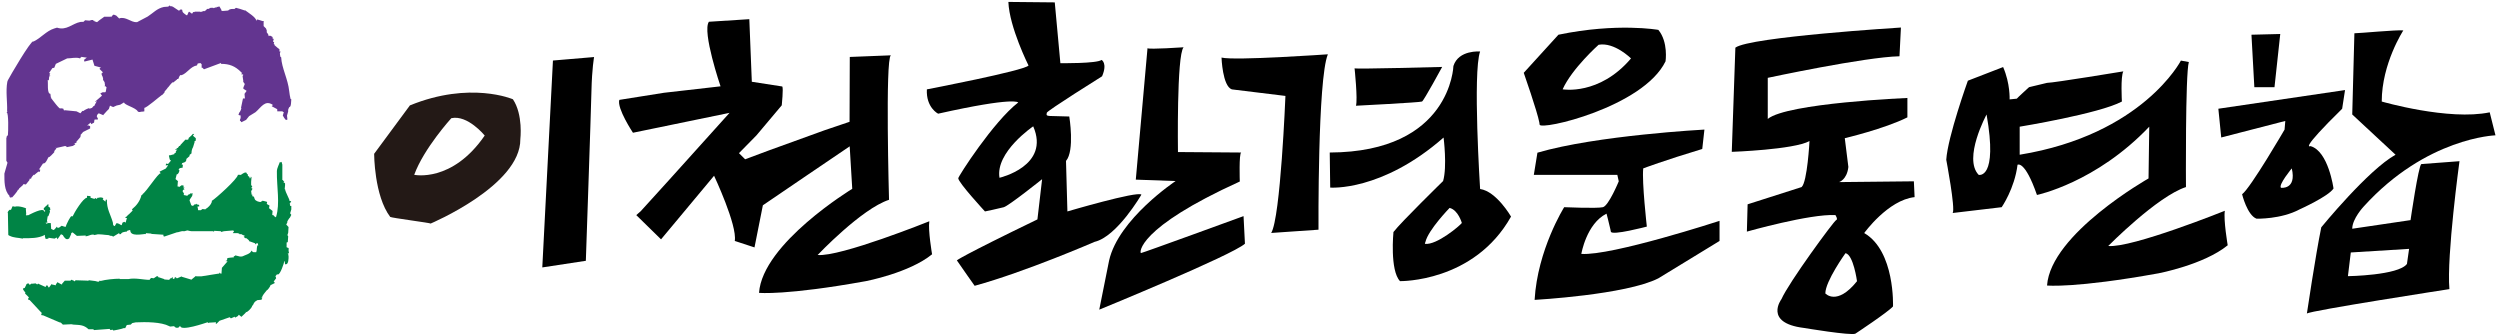 <svg width="276" height="37" viewBox="0 0 276 37" fill="none" xmlns="http://www.w3.org/2000/svg">
<path d="M5.39 8.854C5.405 8.712 5.419 8.568 5.433 8.425H5.476C5.506 8.411 5.534 8.396 5.563 8.382C5.549 8.368 5.534 8.354 5.519 8.339H5.433C5.448 8.311 5.462 8.281 5.476 8.253C5.491 8.224 5.505 8.195 5.519 8.167H5.563C5.534 8.138 5.505 8.109 5.476 8.081H5.433V8.038C5.549 7.866 5.663 7.694 5.778 7.522C5.85 7.509 5.921 7.494 5.993 7.479C6.051 7.337 6.107 7.193 6.165 7.05C6.582 6.849 6.997 6.648 7.413 6.448C7.872 6.448 8.406 6.287 8.834 6.448C8.848 6.435 8.861 6.42 8.876 6.405C8.891 6.377 8.904 6.347 8.919 6.319C8.934 6.334 8.948 6.347 8.962 6.362V6.276C9.164 6.306 9.364 6.334 9.565 6.362V6.405H9.522C9.436 6.477 9.35 6.549 9.264 6.62C9.278 6.649 9.292 6.678 9.307 6.706V6.791H9.35C9.637 6.721 9.924 6.648 10.211 6.577C10.283 6.806 10.355 7.035 10.426 7.264C10.641 7.322 10.856 7.378 11.071 7.436H11.114V7.479C11.071 7.509 11.028 7.537 10.986 7.565C11 7.58 11.014 7.594 11.028 7.608H10.986C11.101 7.723 11.215 7.837 11.33 7.952V8.038C11.287 8.067 11.244 8.096 11.2 8.123C11.215 8.182 11.229 8.238 11.244 8.295C11.244 8.295 11.431 8.595 11.373 8.812C11.431 8.897 11.487 8.983 11.545 9.069C11.559 9.17 11.573 9.269 11.588 9.37V9.413C11.574 9.456 11.559 9.499 11.545 9.542C11.574 9.528 11.602 9.513 11.631 9.499V9.542H11.674C11.688 9.571 11.702 9.6 11.717 9.628C11.732 9.615 11.745 9.6 11.76 9.585V9.628C11.732 9.799 11.702 9.971 11.674 10.143H11.631V10.186H11.33C11.244 10.229 11.157 10.272 11.071 10.315C11.129 10.388 11.186 10.459 11.244 10.53V10.573C11.015 10.774 10.785 10.974 10.555 11.174C10.542 11.204 10.527 11.232 10.512 11.261H10.555C10.584 11.232 10.613 11.203 10.641 11.174H10.684C10.598 11.333 10.512 11.49 10.426 11.647V11.69C10.383 11.704 10.339 11.719 10.297 11.733C10.268 11.776 10.239 11.819 10.211 11.862H10.168V11.905C10.081 11.934 9.995 11.963 9.91 11.992C9.866 11.977 9.823 11.963 9.78 11.948C9.78 11.948 9.288 12.147 9.221 12.249H9.092C9.02 12.335 8.948 12.421 8.876 12.506C8.734 12.436 8.59 12.363 8.446 12.292C8.002 12.249 7.557 12.205 7.112 12.163V12.205H7.069C7.041 12.134 7.011 12.062 6.983 11.992C6.883 11.977 6.783 11.963 6.681 11.948C6.681 12.246 5.696 10.903 5.648 10.831H5.606V10.788C5.691 10.788 5.672 10.757 5.606 10.702C5.592 10.588 5.577 10.473 5.563 10.358C5.161 10.358 5.338 9.112 5.261 8.854H5.39ZM1.043 21.616C1 21.702 1.144 21.889 1.216 21.788H1.345C1.345 21.788 1.919 21.178 1.99 20.929H2.076C2.091 20.885 2.104 20.843 2.119 20.8C2.248 20.685 2.378 20.57 2.506 20.456C2.537 20.413 2.564 20.37 2.593 20.327H2.636C2.709 20.341 2.78 20.355 2.851 20.37C2.98 20.212 3.11 20.054 3.238 19.898C3.253 19.841 3.267 19.783 3.282 19.726H3.411V19.768C3.44 19.697 3.468 19.625 3.496 19.554C3.569 19.468 3.64 19.381 3.712 19.296H3.754V19.339C3.914 19.209 4.071 19.081 4.228 18.952H4.357C4.372 18.967 4.386 18.98 4.4 18.995V18.952C4.415 18.881 4.429 18.808 4.443 18.738C4.4 18.723 4.357 18.709 4.314 18.694C4.458 18.479 4.601 18.265 4.745 18.049H4.788C5.099 18.049 5.236 17.471 5.39 17.319C5.39 17.481 5.94 16.855 5.993 16.802V16.674C6.065 16.589 6.137 16.502 6.208 16.417H6.251C6.223 16.389 6.193 16.359 6.165 16.331H6.122V16.289C6.137 16.302 6.15 16.316 6.165 16.331H6.251C6.567 16.259 6.882 16.187 7.198 16.116C7.228 16.13 7.255 16.144 7.284 16.159V16.116C7.313 16.159 7.342 16.201 7.37 16.245C7.585 16.201 7.8 16.159 8.016 16.116C8.088 16.073 8.16 16.03 8.231 15.987C8.261 15.974 8.289 15.959 8.317 15.944C8.304 15.93 8.289 15.917 8.273 15.9C8.289 15.888 8.302 15.872 8.317 15.858H8.145C8.261 15.816 8.375 15.772 8.489 15.729C8.461 15.716 8.431 15.701 8.403 15.686C8.562 15.501 8.719 15.315 8.876 15.128C8.891 15.042 8.904 14.956 8.919 14.87C8.906 14.856 8.891 14.842 8.876 14.827H8.919V14.87C9.006 14.771 9.092 14.67 9.178 14.569C9.436 14.441 9.694 14.311 9.952 14.182V13.925C9.881 13.896 9.809 13.867 9.737 13.839H9.694V13.881H9.651V13.839C9.767 13.739 9.881 13.639 9.995 13.538C10.01 13.552 10.024 13.566 10.038 13.58V13.71C10.124 13.667 10.211 13.624 10.297 13.58C10.326 13.568 10.355 13.552 10.383 13.538C10.397 13.438 10.411 13.338 10.426 13.237C10.441 13.224 10.454 13.209 10.469 13.194H10.77C10.785 13.18 10.798 13.166 10.813 13.151V13.108C10.77 13.022 10.727 12.936 10.684 12.85C10.699 12.794 10.712 12.736 10.727 12.678C10.785 12.623 10.841 12.564 10.899 12.506C11.071 12.579 11.244 12.65 11.415 12.721V12.678C11.545 12.536 11.674 12.393 11.803 12.249C11.86 12.193 11.917 12.134 11.975 12.076C11.99 12.063 12.004 12.049 12.018 12.034C12.062 11.905 12.104 11.776 12.147 11.647C12.162 11.662 12.176 11.675 12.19 11.69C12.291 11.733 12.39 11.776 12.492 11.819C12.621 11.763 12.75 11.704 12.879 11.647C13.008 11.619 13.137 11.59 13.266 11.562C13.411 11.475 13.553 11.389 13.696 11.303C13.696 11.588 14.997 11.882 15.203 12.292C15.232 12.364 15.476 12.405 15.547 12.335C15.663 12.335 15.935 12.306 15.935 12.292V11.905C16.197 11.905 17.597 10.668 17.871 10.487C17.901 10.473 17.929 10.459 17.957 10.444C18.03 10.358 18.101 10.272 18.173 10.186V10.101C18.273 9.986 18.373 9.871 18.474 9.756V9.713C18.576 9.713 19.022 8.938 19.119 9.112C19.263 8.998 19.406 8.882 19.55 8.769V8.725H19.679C19.722 8.626 19.765 8.525 19.808 8.425C19.837 8.382 19.866 8.339 19.894 8.295H20.062C20.691 8.062 21.025 7.341 21.745 7.221C21.774 7.15 21.802 7.078 21.831 7.007C21.932 6.993 22.031 6.978 22.133 6.963C22.175 7.007 22.218 7.05 22.261 7.092V7.479H22.348C22.405 7.537 22.462 7.594 22.52 7.651C23.137 7.423 23.753 7.193 24.37 6.963V6.921C24.385 6.963 24.398 7.007 24.413 7.05C25.342 7.05 25.96 7.304 26.608 7.952C26.638 7.981 26.666 8.009 26.694 8.038H26.738C26.708 8.081 26.679 8.123 26.651 8.167V8.21H26.824V8.253H26.866C26.853 8.283 26.838 8.311 26.824 8.339C26.81 8.354 26.795 8.367 26.78 8.382C26.81 8.583 26.838 8.783 26.866 8.983H26.824C26.881 9.069 26.937 9.155 26.995 9.241H27.039C26.982 9.384 26.924 9.526 26.866 9.671V9.799C26.982 9.872 27.096 9.943 27.211 10.014V10.057C27.14 10.158 27.066 10.257 26.995 10.358C27.011 10.53 27.024 10.702 27.039 10.874H26.824C26.752 11.218 26.679 11.562 26.608 11.905C26.726 11.905 26.492 12.394 26.393 12.464C26.38 12.521 26.365 12.578 26.35 12.636C26.337 12.65 26.322 12.664 26.306 12.678C26.393 12.708 26.479 12.736 26.565 12.764H26.608C26.594 12.779 26.58 12.793 26.565 12.807V13.022C26.552 13.066 26.537 13.108 26.523 13.151C26.479 13.194 26.451 13.366 26.565 13.366C26.594 13.409 26.623 13.452 26.651 13.495C26.824 13.409 26.995 13.323 27.168 13.237C27.28 13.099 27.389 12.959 27.5 12.821C27.738 12.675 27.974 12.53 28.213 12.383C28.81 11.876 29.248 10.999 30.094 11.562C30.109 11.576 30.123 11.59 30.137 11.604C30.109 11.619 30.079 11.632 30.052 11.647V11.69H30.008V11.733C30.195 11.833 30.381 11.933 30.568 12.034C30.582 12.049 30.596 12.062 30.61 12.076V12.292H31.17C31.228 12.335 31.284 12.377 31.342 12.421C31.329 12.45 31.314 12.478 31.299 12.506C31.228 12.579 31.29 12.676 31.218 12.747C31.205 12.747 31.529 13.308 31.601 13.237H31.643C31.673 13.224 31.701 13.209 31.73 13.194C31.716 13.052 31.701 12.908 31.686 12.764C31.73 12.607 31.772 12.449 31.816 12.292V12.205C31.772 12.205 31.858 11.948 31.945 11.819C32.166 11.819 32.133 11.126 32.16 10.96C32.132 10.946 32.102 10.932 32.074 10.917C32.046 10.774 32.016 10.631 31.988 10.487C31.968 10.342 31.948 10.197 31.927 10.052C31.794 8.729 31.095 7.509 31.041 6.319C31.013 6.306 30.983 6.291 30.955 6.276C30.986 6.276 30.819 5.877 30.955 5.761V5.674H30.826C30.841 5.618 30.854 5.56 30.869 5.503C30.856 5.475 30.841 5.445 30.826 5.416C30.769 5.373 30.711 5.331 30.654 5.287C30.54 5.188 30.424 5.087 30.309 4.987V4.901C30.281 4.888 30.251 4.873 30.223 4.859C30.238 4.787 30.251 4.714 30.267 4.643C30.223 4.63 30.18 4.615 30.137 4.6C30.167 4.501 30.195 4.4 30.223 4.3C30.18 4.286 30.137 4.271 30.094 4.256V4.085C30.023 4.042 29.95 3.999 29.879 3.956H29.706C29.693 3.97 29.679 3.984 29.664 3.999C29.651 3.943 29.635 3.885 29.62 3.827C29.607 3.799 29.592 3.769 29.578 3.741C29.535 3.684 29.491 3.626 29.449 3.569V3.354C29.42 3.283 29.391 3.211 29.363 3.139C29.277 3.053 29.19 2.967 29.104 2.881V2.409C29.119 2.395 29.132 2.381 29.147 2.366C29.119 2.352 29.09 2.338 29.062 2.323H28.976C28.889 2.295 28.803 2.266 28.717 2.237C28.617 2.209 28.517 2.179 28.416 2.151C28.388 2.166 28.358 2.179 28.33 2.194V2.28H28.287C28.287 1.92 27.328 1.344 27.039 1.12V1.163C26.866 1.107 26.694 1.048 26.523 0.991C26.365 0.948 26.206 0.905 26.049 0.862C25.992 0.905 25.935 0.948 25.876 0.991C25.6 0.991 25.394 0.956 25.188 1.163C25.015 1.178 24.843 1.191 24.671 1.206H24.457V1.12C24.385 0.991 24.312 0.862 24.241 0.733H24.198V0.69H24.155V0.733C24.112 0.748 24.069 0.761 24.026 0.776C23.998 0.763 23.968 0.748 23.94 0.733V0.819H23.811C23.724 0.848 23.638 0.877 23.552 0.905V0.862H23.251C23.165 0.905 23.078 0.948 22.993 0.991H22.907V0.948C22.85 1.006 22.793 1.062 22.734 1.12C22.721 1.134 22.706 1.148 22.691 1.163C22.635 1.192 22.577 1.22 22.52 1.249V1.206C22.39 1.249 22.261 1.291 22.133 1.335V1.291H21.487V1.335H21.314C21.287 1.392 21.257 1.449 21.229 1.507V1.464C21.214 1.478 21.2 1.492 21.185 1.507C21.086 1.435 20.985 1.363 20.884 1.291C20.871 1.307 20.856 1.32 20.841 1.335V1.291C20.785 1.421 20.726 1.549 20.669 1.678H20.583C20.583 1.665 20.204 1.443 20.153 1.291C20.139 1.22 20.124 1.148 20.11 1.077H20.067C20.052 1.063 20.038 1.048 20.023 1.034C19.995 1.048 19.966 1.062 19.937 1.077C19.924 1.063 19.909 1.048 19.894 1.034C19.866 1.077 19.836 1.12 19.808 1.163H19.722C19.507 1.021 19.292 0.877 19.076 0.733H19.033C19.02 0.72 19.006 0.705 18.991 0.69H18.818C18.805 0.677 18.79 0.662 18.775 0.647V0.604H18.732C18.719 0.619 18.704 0.633 18.689 0.647C18.646 0.677 18.603 0.705 18.56 0.733C18.405 0.745 18.25 0.756 18.093 0.768C17.325 0.929 16.929 1.424 16.305 1.826C15.909 2.036 15.512 2.244 15.117 2.452V2.409C15.104 2.424 15.088 2.437 15.074 2.452C14.414 2.452 13.9 1.811 13.18 2.022V2.065C13.167 2.052 13.152 2.037 13.137 2.022C13.038 1.923 12.937 1.822 12.836 1.722C12.765 1.693 12.692 1.664 12.621 1.635H12.535V1.593C12.464 1.665 12.39 1.736 12.319 1.807V1.85H12.362V1.893C12.319 1.865 12.276 1.836 12.234 1.807V1.85H11.502C11.502 1.879 10.863 2.274 10.77 2.409H10.727V2.452C10.641 2.424 10.555 2.394 10.469 2.366H10.426V2.323C10.441 2.295 10.355 2.266 10.297 2.28C10.297 2.117 9.96 2.254 9.866 2.28C9.709 2.266 9.55 2.252 9.393 2.237C9.336 2.295 9.278 2.351 9.221 2.409H9.178C9.078 2.413 8.977 2.416 8.878 2.421C7.968 2.596 7.351 3.406 6.294 3.053C6.192 3.084 6.089 3.114 5.987 3.145C5.107 3.413 4.496 4.224 3.669 4.6V4.557C3.345 4.557 1.122 8.372 0.871 8.854C0.851 8.911 0.83 8.967 0.808 9.023C0.614 10.101 0.823 11.201 0.785 12.292C0.8 12.306 0.814 12.32 0.828 12.335C0.8 12.349 0.771 12.363 0.742 12.377V12.421C0.962 12.421 0.913 14.578 0.871 14.956H0.828C0.785 14.998 0.742 15.042 0.699 15.085H0.785C0.772 15.115 0.757 15.143 0.742 15.171H0.699V17.749C0.742 17.821 0.785 17.893 0.828 17.964C0.714 18.365 0.598 18.765 0.484 19.167C0.484 19.999 0.461 21.033 1.043 21.616Z" fill="#633590"/>
<path d="M32.16 22.217C32.104 22.204 32.046 22.19 31.988 22.175H31.944V22.131C32.041 22.131 31.503 21.217 31.471 20.885H31.428C31.443 20.743 31.456 20.599 31.471 20.456V20.241C31.416 20.198 31.357 20.155 31.299 20.112H31.256V20.069C31.271 20.084 31.284 20.096 31.299 20.112C31.329 20.099 31.357 20.084 31.385 20.069C31.371 20.056 31.357 20.041 31.342 20.026C31.271 19.94 31.199 19.854 31.127 19.768H31.17V18.178C31.142 18.079 31.112 17.977 31.084 17.877H31.041C31.012 17.893 30.983 17.906 30.955 17.921H30.869C30.869 18.051 30.573 18.519 30.568 18.909C30.54 20.667 30.933 22.465 30.482 23.937H30.438V23.98H30.395C30.309 23.893 30.223 23.807 30.137 23.721C30.109 23.737 30.079 23.749 30.051 23.764C30.066 23.607 30.079 23.449 30.094 23.292C30.023 23.235 29.95 23.178 29.879 23.12C29.822 23.077 29.765 23.033 29.706 22.991V22.948C29.721 22.863 29.735 22.776 29.75 22.69C29.651 22.633 29.55 22.576 29.449 22.518C29.463 22.447 29.477 22.374 29.492 22.304C29.463 22.29 29.433 22.276 29.406 22.26C29.291 22.232 29.176 22.203 29.062 22.175H29.018C29.005 22.19 28.99 22.203 28.976 22.217V22.131C28.962 22.146 28.947 22.16 28.932 22.175V22.217C28.889 22.232 28.846 22.246 28.803 22.26V22.304C28.57 22.304 28.181 22.182 28.114 21.959C28.087 21.874 28.056 21.788 28.028 21.702H27.986C27.942 21.689 27.899 21.674 27.856 21.658V21.488C27.814 21.473 27.77 21.458 27.727 21.443C27.742 21.43 27.755 21.416 27.77 21.401C27.757 21.302 27.742 21.201 27.727 21.101C27.77 21.029 27.814 20.956 27.856 20.885V20.8C27.814 20.786 27.77 20.771 27.727 20.756C27.742 20.743 27.755 20.728 27.77 20.714H27.727C27.757 20.7 27.785 20.685 27.814 20.67C27.828 20.657 27.841 20.642 27.856 20.628C27.814 20.556 27.77 20.484 27.727 20.413V20.069C27.742 19.897 27.755 19.725 27.77 19.553H27.727V19.51H27.684V19.553C27.671 19.597 27.655 19.639 27.641 19.682H27.598V19.725C27.569 19.654 27.54 19.581 27.512 19.51C27.468 19.482 27.426 19.452 27.382 19.424V19.381C27.369 19.369 27.354 19.352 27.34 19.339C27.369 19.325 27.34 19.195 27.34 19.209H27.253C27.253 18.804 26.644 19.247 26.565 19.339V19.296H26.264C26.264 19.724 23.78 21.949 23.381 22.175C23.383 22.215 23.384 22.254 23.387 22.293C23.286 22.609 22.982 22.92 22.691 23.077V23.115C22.576 23.103 22.461 23.09 22.348 23.077C22.29 23.12 22.233 23.163 22.175 23.206H21.873C21.861 23.106 21.846 23.006 21.831 22.904C21.817 22.892 21.802 22.877 21.788 22.863V22.819C21.861 22.805 21.932 22.791 22.003 22.776V22.733C21.989 22.69 21.975 22.647 21.96 22.604H21.831C21.817 22.619 21.802 22.632 21.788 22.647V22.604H21.831C21.817 22.591 21.802 22.576 21.788 22.561C21.774 22.548 21.76 22.533 21.745 22.518V22.475C21.732 22.49 21.716 22.503 21.701 22.518C21.688 22.533 21.673 22.547 21.659 22.561H21.486C21.443 22.604 21.4 22.647 21.357 22.69C21.344 22.705 21.329 22.718 21.314 22.733V22.69C21.3 22.705 21.287 22.718 21.271 22.733C21.215 22.705 21.157 22.675 21.099 22.647V22.604C21.043 22.447 20.985 22.289 20.927 22.131C20.942 22.089 20.955 22.046 20.97 22.003C21.056 21.874 21.142 21.745 21.229 21.616V21.488H21.185C21.215 21.473 21.244 21.458 21.271 21.443H21.314C21.3 21.416 21.287 21.387 21.271 21.358H20.97V21.443H20.884C20.856 21.458 20.825 21.472 20.798 21.488C20.756 21.53 20.712 21.573 20.669 21.616C20.612 21.603 20.555 21.588 20.496 21.573C20.425 21.559 20.353 21.544 20.282 21.53V21.488C20.296 21.458 20.31 21.43 20.325 21.401C20.268 21.302 20.21 21.201 20.153 21.101C20.182 21.044 20.21 20.986 20.238 20.928H20.282V20.971C20.311 20.958 20.339 20.943 20.368 20.928C20.355 20.915 20.339 20.9 20.325 20.885C20.311 20.857 20.296 20.828 20.282 20.8H20.238V20.756C20.253 20.771 20.267 20.784 20.282 20.8C20.311 20.786 20.339 20.771 20.368 20.756C20.355 20.743 20.339 20.728 20.325 20.714C20.339 20.7 20.353 20.685 20.368 20.67C20.325 20.685 20.282 20.699 20.238 20.714V20.67C20.253 20.628 20.267 20.584 20.282 20.542V20.499C20.225 20.485 20.167 20.471 20.11 20.456H20.067C20.053 20.471 20.038 20.484 20.023 20.499V20.456C20.023 20.442 19.98 20.484 19.98 20.499C19.924 20.542 19.866 20.584 19.808 20.628H19.765C19.737 20.614 19.707 20.599 19.679 20.584H19.596C19.61 20.399 19.622 20.212 19.636 20.026H19.679C19.579 19.94 19.479 19.854 19.378 19.768C19.421 19.597 19.463 19.424 19.507 19.252C19.691 19.252 19.786 18.966 19.808 18.822C19.794 18.795 19.78 18.765 19.765 18.737H19.722V18.694C19.765 18.651 19.808 18.608 19.851 18.565C19.924 18.551 19.995 18.537 20.067 18.522H20.153C20.167 18.408 20.181 18.292 20.195 18.178H20.067V18.135C20.081 18.093 20.094 18.049 20.11 18.006C20.195 17.977 20.282 17.948 20.368 17.921C20.425 17.877 20.482 17.835 20.539 17.792C20.555 17.706 20.568 17.62 20.583 17.534C20.698 17.434 20.812 17.334 20.927 17.233V17.103C21 17.048 21.071 16.99 21.142 16.932C21.142 16.666 21.193 16.445 21.314 16.245C21.372 16.059 21.429 15.872 21.486 15.686C21.473 15.673 21.458 15.658 21.443 15.643C21.501 15.6 21.557 15.558 21.616 15.515V15.257C21.516 15.17 21.415 15.084 21.314 14.998V14.955C21.357 14.899 21.4 14.842 21.443 14.784H21.271C21.258 14.813 21.244 14.842 21.229 14.87C21.086 14.998 20.942 15.127 20.798 15.257C20.812 15.286 20.825 15.315 20.842 15.342C20.798 15.372 20.756 15.4 20.712 15.428H20.496V15.385C20.296 15.6 20.094 15.815 19.894 16.03V16.116H19.808V16.073C19.751 16.159 19.694 16.245 19.636 16.331H19.593C19.522 16.389 19.448 16.445 19.378 16.502H19.335V16.546H19.378C19.435 16.532 19.492 16.517 19.55 16.502V16.46H19.593C19.579 16.474 19.564 16.488 19.55 16.502C19.494 16.603 19.435 16.702 19.378 16.802C19.393 16.818 19.406 16.832 19.421 16.846C19.407 16.861 19.393 16.874 19.378 16.89H19.292C19.279 16.919 19.263 16.947 19.248 16.975V17.018C19.091 17.061 18.933 17.103 18.775 17.147V17.103C18.732 17.134 18.689 17.161 18.646 17.19C18.676 17.319 18.704 17.448 18.732 17.576C18.747 17.605 18.76 17.634 18.775 17.663H18.819C18.833 17.692 18.846 17.721 18.861 17.748C18.775 17.849 18.689 17.948 18.604 18.049C18.59 18.065 18.574 18.077 18.559 18.093H18.388V18.049H18.345C18.331 18.107 18.317 18.164 18.302 18.221V18.264H18.345C18.388 18.25 18.431 18.236 18.474 18.221H18.517V18.307C18.445 18.408 18.373 18.507 18.302 18.608C18.073 18.723 17.843 18.838 17.614 18.951C17.643 18.995 17.671 19.038 17.699 19.081H17.742V19.124C17.428 19.124 16.2 21.136 15.72 21.443V21.53H15.633C15.625 21.546 15.616 21.561 15.608 21.577C15.463 22.182 15.068 22.703 14.601 23.077C14.587 23.106 14.572 23.134 14.557 23.163H14.601C14.615 23.192 14.628 23.22 14.644 23.249C14.501 23.393 14.357 23.535 14.213 23.678V23.721C14.2 23.708 14.185 23.693 14.17 23.678C14.114 23.751 14.056 23.822 13.998 23.893C13.942 23.922 13.884 23.951 13.826 23.98C13.84 23.994 13.854 24.007 13.869 24.022V24.066H14.041C14.027 24.08 14.013 24.093 13.998 24.108C13.955 24.267 13.912 24.424 13.869 24.581C13.826 24.552 13.783 24.523 13.74 24.494H13.696C13.64 24.525 13.583 24.552 13.524 24.581C13.496 24.667 13.467 24.752 13.438 24.839C13.425 24.853 13.41 24.866 13.395 24.881V24.839H13.352C13.281 24.796 13.208 24.752 13.137 24.709C13.051 24.681 12.965 24.652 12.879 24.624C12.822 24.709 12.765 24.796 12.707 24.881V24.967C12.664 24.954 12.621 24.94 12.578 24.924C12.549 24.895 12.52 24.866 12.492 24.839C12.482 24.748 12.472 24.658 12.461 24.567C12.209 23.677 11.769 23.059 11.803 22.046H11.674V22.089C11.66 22.146 11.646 22.203 11.631 22.26H11.588V22.217C11.502 22.146 11.415 22.074 11.33 22.003C11.359 21.989 11.387 21.974 11.415 21.959C11.387 21.916 11.358 21.874 11.33 21.831C11.258 21.817 11.186 21.803 11.114 21.788V21.831C11.101 21.817 11.086 21.803 11.072 21.788H10.986V21.831H10.77C10.742 21.874 10.712 21.916 10.683 21.959H10.598C10.613 21.931 10.627 21.902 10.641 21.874H10.511V21.916H10.469C10.456 21.931 10.441 21.945 10.426 21.959C10.283 21.916 10.139 21.874 9.995 21.831V21.658C9.866 21.646 9.737 21.63 9.608 21.616V21.831C9.179 21.831 8.172 23.517 8.016 23.893C7.973 23.88 7.929 23.865 7.886 23.85V23.937C7.886 23.62 7.283 24.851 7.241 25.053C7.184 25.041 7.127 25.025 7.069 25.01C6.983 24.982 6.896 24.952 6.81 24.924C6.711 24.997 6.61 25.068 6.509 25.139H6.337C6.324 25.111 6.309 25.081 6.294 25.053V25.01C6.208 25.111 6.122 25.211 6.036 25.311C5.993 25.341 5.95 25.369 5.907 25.398C5.821 25.354 5.734 25.311 5.648 25.268C5.635 25.053 5.62 24.839 5.606 24.624H5.304V24.581C5.276 24.611 5.246 24.639 5.218 24.667V24.709H5.175C5.132 24.681 5.089 24.652 5.046 24.624V24.581H5.218V24.408C5.205 24.424 5.19 24.437 5.175 24.452C5.205 24.267 5.233 24.08 5.261 23.893C5.291 23.88 5.319 23.865 5.347 23.85C5.405 23.693 5.462 23.535 5.52 23.378C5.506 23.321 5.491 23.263 5.477 23.206C5.506 23.192 5.534 23.178 5.563 23.163C5.549 23.092 5.534 23.019 5.52 22.948H5.563C5.491 22.904 5.419 22.863 5.347 22.819V22.604H5.39C5.362 22.591 5.333 22.576 5.304 22.561V22.518C5.261 22.576 5.218 22.632 5.175 22.69H5.132C5.033 22.791 4.932 22.89 4.831 22.991V23.12C4.889 23.178 4.945 23.234 5.003 23.292C4.99 23.306 4.975 23.32 4.96 23.334H4.917V23.378H4.874C4.874 22.799 3.254 23.708 3.11 23.764H3.066C3.052 23.751 3.038 23.737 3.023 23.721V23.764C2.995 23.779 2.965 23.793 2.937 23.807C2.909 23.751 2.879 23.693 2.851 23.636H2.894C2.881 23.435 2.866 23.234 2.851 23.033C3.145 23.033 2.005 22.664 1.646 22.819C1.575 22.805 1.502 22.791 1.431 22.776C1.403 22.791 1.373 22.804 1.344 22.819V22.863C1.302 22.963 1.259 23.062 1.215 23.163H1.13C1.044 23.092 0.757 23.478 0.871 23.506C0.886 24.295 0.899 25.081 0.914 25.87V25.913C0.901 25.955 1.052 26.039 1.077 26.037C1.545 26.265 1.97 26.227 2.506 26.342C2.521 26.329 2.535 26.314 2.55 26.299C3.427 26.299 4.193 26.316 4.917 25.955C4.932 25.943 4.945 25.928 4.96 25.913V26.127C4.99 26.214 5.017 26.299 5.046 26.386C5.147 26.372 5.246 26.357 5.347 26.342V26.256H5.39C5.491 26.27 5.591 26.285 5.691 26.299C5.807 26.314 5.922 26.327 6.036 26.342C6.108 26.299 6.18 26.256 6.251 26.214C6.281 26.27 6.309 26.327 6.337 26.386V26.428C6.466 26.243 6.595 26.056 6.724 25.87H6.767C6.825 25.9 6.882 25.928 6.939 25.955C6.983 26.029 7.026 26.099 7.069 26.172C7.141 26.243 7.212 26.314 7.284 26.386H7.37V26.428C7.456 26.4 7.542 26.371 7.628 26.342C7.714 26.157 7.8 25.971 7.886 25.784H7.843V25.74C7.901 25.713 7.958 25.684 8.016 25.654C8.175 25.784 8.332 25.913 8.489 26.042C8.82 26.029 9.149 26.013 9.479 25.999C9.466 26.029 9.45 26.056 9.436 26.085C9.815 26.085 10.127 25.772 10.469 25.955C10.498 25.943 10.527 25.928 10.555 25.913C10.582 25.911 10.607 25.91 10.633 25.908C10.831 25.791 11.677 25.955 11.975 25.955C12.061 25.985 12.147 26.013 12.233 26.042H12.362C12.405 26.071 12.448 26.099 12.492 26.127C12.707 25.999 12.921 25.87 13.137 25.74C13.167 25.784 13.195 25.827 13.223 25.87C13.253 25.856 13.281 25.842 13.309 25.827C13.324 25.842 13.337 25.854 13.352 25.87C13.352 25.637 13.814 25.576 13.998 25.569C14.013 25.541 14.026 25.512 14.041 25.483C14.127 25.455 14.213 25.425 14.299 25.398H14.342C14.357 25.411 14.371 25.425 14.385 25.44C14.385 26.142 15.685 25.851 16.064 25.827C16.078 25.842 16.092 25.854 16.107 25.87V25.74C16.293 25.755 16.479 25.768 16.666 25.784C16.696 25.799 16.724 25.812 16.752 25.827C17.183 25.856 17.614 25.885 18.043 25.913V26.085H18.086C18.106 26.095 18.125 26.104 18.145 26.115C18.599 25.962 19.052 25.808 19.507 25.654C19.75 25.654 19.991 25.478 20.282 25.526H20.368C20.469 25.498 20.568 25.468 20.669 25.44H20.712C20.712 25.455 21.142 25.541 21.142 25.526H23.51C23.538 25.541 23.567 25.554 23.596 25.569H23.638V25.483C23.883 25.498 24.127 25.512 24.37 25.526C24.385 25.541 24.398 25.554 24.413 25.569V25.612C24.514 25.583 24.613 25.554 24.715 25.526C25.059 25.498 25.403 25.468 25.748 25.44C25.762 25.455 25.776 25.468 25.79 25.483C25.805 25.526 25.819 25.569 25.834 25.612C25.82 25.627 25.805 25.64 25.79 25.654C25.776 25.642 25.762 25.627 25.748 25.612C25.733 25.654 25.719 25.698 25.704 25.74H26.221C26.279 25.755 26.335 25.768 26.393 25.784C26.423 25.814 26.451 25.842 26.479 25.87C26.537 25.856 26.593 25.842 26.651 25.827V25.87C26.78 25.928 26.909 25.984 27.039 26.042V26.085H26.952C26.939 26.099 26.924 26.113 26.909 26.127C26.909 26.142 27.067 26.357 27.211 26.299C27.312 26.386 27.411 26.471 27.512 26.556C27.499 26.573 27.483 26.586 27.468 26.6C27.455 26.586 27.441 26.573 27.426 26.556C27.413 26.6 27.684 26.701 27.684 26.686C27.843 26.744 28 26.8 28.157 26.858C28.172 26.901 28.186 26.943 28.201 26.987C28.243 26.943 28.287 26.901 28.33 26.858H28.459C28.474 26.931 28.487 27.001 28.502 27.073C28.517 27.088 28.53 27.101 28.545 27.116H28.502V27.073H28.459C28.33 27.146 28.357 27.675 28.33 27.675C28.316 27.732 28.301 27.789 28.287 27.846H27.986C27.915 27.803 27.841 27.761 27.77 27.717V27.675H27.727C27.727 28.015 26.969 28.18 26.737 28.319V28.276C26.724 28.29 26.709 28.304 26.694 28.319H26.479C26.306 28.276 26.135 28.234 25.962 28.19V28.234C25.906 28.263 25.848 28.29 25.79 28.319C25.805 28.349 25.819 28.376 25.834 28.404C25.691 28.419 25.547 28.433 25.403 28.448C25.304 28.462 25.203 28.476 25.102 28.491C25.088 28.577 25.074 28.662 25.059 28.749C25.015 28.763 24.973 28.777 24.929 28.791V28.835H25.102V28.878C24.901 29.108 24.7 29.335 24.499 29.565C24.486 29.752 24.471 29.936 24.457 30.124V30.209H24.37C24.327 30.181 24.284 30.152 24.24 30.124C24.227 30.11 24.213 30.095 24.198 30.08V30.253C24.184 30.239 24.17 30.225 24.154 30.209H24.112C23.48 30.311 22.849 30.41 22.219 30.51H21.659V30.468H21.616C21.602 30.482 21.587 30.496 21.573 30.51C21.415 30.64 21.257 30.769 21.099 30.897V30.854H21.056C21.013 30.84 20.97 30.826 20.927 30.811C20.64 30.725 20.353 30.64 20.067 30.553V30.51C19.894 30.584 19.722 30.654 19.55 30.725H19.507V30.683H19.463C19.451 30.697 19.435 30.711 19.421 30.725V30.683H19.463C19.451 30.654 19.435 30.624 19.421 30.596C19.407 30.611 19.393 30.624 19.378 30.64V30.596C19.349 30.611 19.319 30.624 19.292 30.64C19.279 30.669 19.263 30.697 19.248 30.725V30.811C19.206 30.798 19.162 30.783 19.12 30.769V30.811C19.106 30.798 19.091 30.783 19.077 30.769V30.64H19.033V30.596H18.991V30.64C18.976 30.654 18.962 30.668 18.947 30.683C18.934 30.697 18.919 30.711 18.904 30.725H18.819C18.79 30.754 18.76 30.783 18.732 30.811C18.719 30.84 18.704 30.869 18.689 30.897C18.517 30.884 18.345 30.869 18.172 30.854H18.13V30.811C17.915 30.74 17.699 30.668 17.484 30.596C17.47 30.611 17.456 30.624 17.441 30.64V30.596H17.484C17.47 30.568 17.456 30.538 17.441 30.51H17.355V30.468C17.226 30.553 17.096 30.64 16.967 30.725C16.881 30.712 16.795 30.697 16.709 30.683C16.652 30.725 16.595 30.769 16.537 30.811V30.897C15.835 30.897 14.934 30.648 14.17 30.811H13.223V30.769C12.622 30.769 11.675 30.862 11.072 31.026V30.983H10.986V31.069C10.972 31.056 10.957 31.041 10.942 31.026C10.929 31.041 10.914 31.055 10.899 31.069V31.112H10.856C10.742 31.084 10.627 31.055 10.511 31.026C10.283 30.998 10.053 30.968 9.823 30.94H9.78V30.983H9.737C9.724 30.998 9.709 31.011 9.694 31.026V30.983C9.236 30.97 8.776 30.955 8.317 30.94V30.983C8.304 30.998 8.289 31.011 8.274 31.026C8.26 31.041 8.245 31.055 8.23 31.069C8.217 31.056 8.202 31.041 8.187 31.026C8.145 30.998 8.101 30.968 8.059 30.94H7.973V30.897H7.843C7.83 30.926 7.815 30.955 7.8 30.983H7.155C7.055 31.099 6.954 31.213 6.854 31.326V31.413C6.81 31.399 6.767 31.384 6.724 31.37C6.595 31.298 6.466 31.226 6.337 31.155C6.281 31.241 6.223 31.326 6.165 31.413V31.499C6.036 31.471 5.907 31.441 5.778 31.413H5.734V31.37H5.691C5.606 31.485 5.52 31.599 5.433 31.713C5.42 31.728 5.405 31.742 5.39 31.757C5.334 31.671 5.276 31.585 5.218 31.499C5.175 31.514 5.132 31.526 5.089 31.542C5.076 31.557 5.061 31.57 5.046 31.585C5.061 31.614 5.075 31.642 5.089 31.671H5.003C4.745 31.557 4.486 31.441 4.228 31.326V31.284C4.2 31.313 4.17 31.341 4.142 31.37C4.129 31.384 4.114 31.398 4.099 31.413C4.086 31.399 4.071 31.384 4.056 31.37C4.013 31.341 3.97 31.312 3.927 31.284C3.798 31.298 3.669 31.312 3.539 31.326V31.284C3.468 31.326 3.396 31.37 3.325 31.413C3.311 31.427 3.296 31.441 3.282 31.456C3.253 31.413 3.223 31.37 3.195 31.326C3.182 31.313 3.167 31.298 3.152 31.284C3.124 31.298 3.094 31.312 3.066 31.326C3.052 31.313 3.038 31.298 3.023 31.284C2.98 31.326 2.937 31.37 2.894 31.413V31.456C2.838 31.571 2.78 31.685 2.722 31.799H2.636C2.579 31.728 2.535 31.986 2.55 31.972C2.636 32.087 2.722 32.201 2.808 32.315C2.794 32.345 2.78 32.373 2.765 32.401C2.909 32.545 3.051 32.687 3.195 32.831C3.167 32.873 3.137 32.917 3.11 32.96V33.088H3.152C3.195 33.103 3.238 33.117 3.282 33.131C3.656 33.533 4.027 33.933 4.4 34.334C4.486 34.42 4.572 34.507 4.658 34.593C4.615 34.608 4.572 34.62 4.53 34.635C4.545 34.664 4.557 34.694 4.572 34.721H4.53C4.559 34.751 4.588 34.78 4.615 34.807H4.745C5.347 35.065 5.95 35.323 6.552 35.58C6.61 35.595 6.667 35.608 6.724 35.623C6.797 35.696 6.868 35.768 6.939 35.839C7.256 35.825 7.571 35.811 7.886 35.795C7.96 35.811 8.031 35.824 8.103 35.837C8.834 35.883 9.251 35.858 9.78 36.354H10.297C10.326 36.383 10.354 36.412 10.383 36.44C10.957 36.397 11.53 36.354 12.104 36.311C12.134 36.354 12.162 36.397 12.19 36.44C12.276 36.426 12.362 36.412 12.448 36.397C12.463 36.426 12.477 36.454 12.492 36.483C12.492 36.51 13.507 36.311 13.654 36.225H13.826C13.884 36.111 13.94 35.995 13.998 35.881C14.127 35.868 14.256 35.853 14.385 35.839H14.429C14.486 35.782 14.543 35.724 14.601 35.667C14.73 35.641 14.859 35.615 14.988 35.588C16.104 35.536 17.791 35.537 18.689 36.01C18.719 36.025 18.747 36.039 18.775 36.053C18.919 36.04 19.061 36.025 19.206 36.01C19.279 36.068 19.349 36.125 19.421 36.182H19.679C19.751 36.111 19.823 36.039 19.894 35.968C19.894 36.632 22.684 35.65 22.907 35.58C22.95 35.611 22.994 35.638 23.036 35.667C23.051 35.654 23.064 35.638 23.078 35.623C23.324 35.611 23.567 35.595 23.811 35.58C23.826 35.568 23.838 35.553 23.854 35.537C23.84 35.595 23.826 35.652 23.811 35.709C23.84 35.724 23.868 35.738 23.897 35.752C24.012 35.638 24.127 35.523 24.24 35.409C24.615 35.28 24.988 35.15 25.36 35.022C25.403 35.065 25.446 35.108 25.489 35.15C25.618 35.095 25.748 35.037 25.876 34.979V34.936C25.906 34.979 25.935 35.022 25.962 35.065C26.063 35.009 26.163 34.951 26.264 34.893C26.293 34.85 26.322 34.807 26.35 34.764H26.393C26.407 34.78 26.421 34.792 26.436 34.807C26.508 34.865 26.58 34.921 26.651 34.979C26.651 34.955 27.106 34.579 27.167 34.464C27.154 34.45 27.139 34.435 27.125 34.42H27.167V34.464C27.344 34.464 27.749 34.011 27.814 33.862V33.819C27.885 33.72 27.957 33.619 28.028 33.518H27.986C28.043 33.447 28.1 33.374 28.157 33.304C28.243 33.247 28.33 33.189 28.416 33.131H28.459C28.603 33.118 28.745 33.103 28.889 33.088V33.002C28.919 32.96 28.947 32.917 28.976 32.873H28.889V32.831H28.846V32.788C28.86 32.802 28.875 32.816 28.889 32.831C28.919 32.818 28.947 32.802 28.976 32.788C28.834 32.788 29.342 32.174 29.406 32.1C29.435 32.072 29.463 32.043 29.492 32.014C29.492 32.08 29.847 31.647 29.879 31.456H29.922C30.066 31.384 30.208 31.312 30.352 31.241C30.339 31.227 30.324 31.213 30.309 31.198C30.296 31.17 30.281 31.14 30.267 31.112H30.223V31.069C30.309 30.955 30.395 30.839 30.482 30.725C30.468 30.654 30.453 30.581 30.438 30.51V30.553C30.425 30.54 30.41 30.525 30.395 30.51C30.453 30.439 30.51 30.367 30.568 30.296H30.697C30.936 30.296 31.35 29.102 31.385 28.835H31.428C31.443 28.95 31.456 29.064 31.471 29.178H31.558C31.857 29.178 31.858 28.55 31.858 28.319C31.845 28.219 31.83 28.118 31.816 28.018H31.772V27.975H31.858C31.873 27.961 31.887 27.948 31.902 27.933C31.888 27.846 31.873 27.761 31.858 27.675C31.873 27.56 31.873 27.359 31.858 27.374H31.816C31.816 27.36 31.529 27.273 31.643 27.245V26.772C31.686 26.759 31.73 26.744 31.772 26.729C31.787 26.514 31.801 26.299 31.816 26.085C31.787 26.042 31.758 25.999 31.73 25.955C31.759 25.87 31.787 25.784 31.816 25.698C31.83 25.47 31.844 25.24 31.858 25.01C31.845 25.025 31.83 25.038 31.816 25.053C31.802 25.025 31.787 24.996 31.772 24.967C31.716 24.912 31.658 24.853 31.601 24.796C31.643 24.709 31.686 24.624 31.73 24.537C31.625 24.537 31.928 24.085 31.988 24.022V24.066C32.046 23.951 32.103 23.835 32.16 23.721C32.117 23.665 32.074 23.607 32.031 23.549C32.074 23.407 32.117 23.263 32.16 23.12V22.733H32.031V22.604C32.018 22.576 32.003 22.547 31.988 22.518H31.944V22.475C31.96 22.49 31.973 22.503 31.988 22.518C32.031 22.432 32.074 22.346 32.117 22.26C32.132 22.247 32.145 22.232 32.16 22.217Z" fill="#008445"/>
<path d="M110.343 19.626C109.877 16.786 114.066 13.946 114.066 13.946C115.98 18.336 110.343 19.626 110.343 19.626ZM126.013 21.485C125.547 21.072 117.842 23.343 117.842 23.343L117.687 17.767C118.669 16.631 118.049 12.862 118.049 12.862L116.135 12.81C115.36 12.81 115.567 12.655 115.567 12.449C115.567 12.242 121.669 8.422 121.669 8.422C122.289 6.976 121.617 6.614 121.617 6.614C121.1 7.028 117.066 6.976 117.066 6.976L116.446 0.263L111.325 0.212C111.429 3 113.55 7.234 113.55 7.234C113.084 7.802 102.326 9.867 102.326 9.867C102.223 11.88 103.568 12.552 103.568 12.552C112.101 10.642 112.411 11.313 112.411 11.313C109.671 13.43 105.792 19.471 105.792 19.678C105.792 20.154 108.74 23.343 108.74 23.343C108.74 23.343 110.239 23.034 110.808 22.879C111.377 22.724 115.049 19.781 115.049 19.781L114.532 24.221C105.998 28.352 105.637 28.744 105.637 28.744C106.102 29.436 107.601 31.553 107.601 31.553C113.239 30.004 120.841 26.7 120.841 26.7C123.323 26.132 126.013 21.485 126.013 21.485Z" fill="black"/>
<path d="M125.961 27.939C125.806 27.939 125.495 25.202 136.873 20.039C136.873 20.039 136.77 16.941 137.029 16.838L130.047 16.786C130.047 16.786 129.891 6.098 130.667 5.22C130.667 5.22 126.892 5.478 126.685 5.323L125.392 19.832L129.788 19.988C129.788 19.988 123.478 24.17 122.444 28.765L121.358 34.187C121.358 34.187 135.993 28.198 137.442 26.906L137.287 23.86C137.287 23.86 126.116 27.939 125.961 27.939Z" fill="black"/>
<path d="M134.856 6.356C134.856 6.356 134.96 9.506 135.994 9.867L141.912 10.59C141.912 10.59 141.373 24.067 140.339 25.719L145.562 25.358C145.562 25.358 145.459 8.731 146.596 5.995C146.596 5.995 136.304 6.718 134.856 6.356Z" fill="black"/>
<path d="M149.699 11.674C149.699 11.674 156.784 11.313 156.991 11.209C157.199 11.106 159.215 7.389 159.215 7.389C159.215 7.389 149.751 7.647 149.544 7.544C149.544 7.544 149.906 10.951 149.699 11.674Z" fill="black"/>
<path d="M157.335 26.919C157.27 26.912 157.35 26.784 157.367 26.711C157.679 25.378 160.037 22.953 160.037 22.953C160.991 23.19 161.388 24.618 161.388 24.618C161.149 24.936 158.606 27.078 157.335 26.919ZM163.404 20.866C163.404 20.866 162.576 8.008 163.404 5.685C163.404 5.685 161.026 5.478 160.457 7.286C160.457 7.286 160.198 16.787 146.803 16.838L146.855 20.71C146.855 20.71 152.544 21.175 159.371 15.185C159.371 15.185 159.784 18.387 159.318 19.988C159.318 19.988 154.664 24.531 153.837 25.616C153.837 25.616 153.423 29.85 154.561 31.037C154.561 31.037 162.732 31.193 166.818 23.912C166.818 23.912 165.214 21.123 163.404 20.866Z" fill="black"/>
<path d="M176.486 4.943C178.234 4.626 180.063 6.45 180.063 6.45C176.566 10.576 172.514 9.862 172.514 9.862C173.546 7.562 176.486 4.943 176.486 4.943ZM169.971 13.749C169.971 14.464 181.413 11.846 183.877 6.768C183.877 6.768 184.194 4.647 183.082 3.298C183.082 3.298 178.552 2.484 172.051 3.833L168.222 8.038C168.222 8.038 169.717 12.31 169.942 13.519C169.96 13.618 169.971 13.695 169.971 13.749Z" fill="black"/>
<path d="M174.579 28.03C174.579 28.03 175.136 24.698 177.361 23.587C177.361 23.587 177.663 24.737 177.793 25.345C177.812 25.433 177.827 25.51 177.837 25.571C177.917 26.047 181.811 25.016 181.811 25.016C181.811 25.016 181.254 20.097 181.413 18.59C181.413 18.59 183.717 17.716 187.929 16.447L188.168 14.305C188.168 14.305 176.248 14.94 169.732 16.858L169.334 19.303H178.552L178.711 20.017C178.711 20.017 177.599 22.715 176.963 22.874C176.327 23.032 172.686 22.874 172.686 22.874C172.686 22.874 169.739 27.554 169.421 33.108C169.421 33.108 179.506 32.552 183.081 30.728L189.837 26.602V24.381C189.837 24.381 177.916 28.267 174.579 28.03Z" fill="black"/>
<path d="M201.517 32.394C201.517 31.045 203.742 27.951 203.742 27.951C204.617 28.109 205.014 31.045 205.014 31.045C202.789 33.822 201.517 32.394 201.517 32.394ZM211.372 21.763L211.292 20.017L203.028 20.103C203.028 20.103 203.902 19.859 204.06 18.431L203.664 15.256C203.664 15.256 208.035 14.226 210.577 12.956V10.814C210.577 10.814 197.306 11.37 195.161 13.129V8.593C195.161 8.593 205.888 6.292 209.703 6.212L209.862 3.039C209.862 3.039 193.174 4.07 191.585 5.261L191.188 16.764C191.188 16.764 198.021 16.526 199.769 15.574C199.769 15.574 199.532 20.097 198.896 20.652L192.936 22.556L192.856 25.57C192.856 25.57 199.849 23.587 202.63 23.746C202.63 23.746 202.949 24.222 202.71 24.301C202.471 24.381 197.465 31.203 196.671 33.028C196.671 33.028 194.684 35.647 199.134 36.202C199.134 36.202 204.357 37.074 204.834 36.837C204.834 36.837 208.431 34.464 208.988 33.829C208.988 33.829 209.227 27.713 205.809 25.729C205.809 25.729 208.431 22.08 211.372 21.763Z" fill="black"/>
<path d="M218.444 19.303C216.696 17.478 219.318 12.639 219.318 12.639C220.589 19.859 218.444 19.303 218.444 19.303ZM245.621 23.27C245.621 23.27 235.37 27.395 232.748 27.158C232.748 27.158 238.151 21.683 241.33 20.651C241.33 20.651 241.25 8.196 241.648 6.847L240.773 6.689C240.773 6.689 236.562 14.86 222.973 17.082V13.987C222.973 13.987 231.714 12.56 234.257 11.21C234.257 11.21 234.098 8.434 234.416 7.879C234.416 7.879 226.708 9.148 225.993 9.148L224.007 9.624C224.007 9.624 222.684 10.825 222.655 10.893L221.861 10.973C221.861 10.973 221.94 9.227 221.145 7.403L217.252 8.91C217.252 8.91 215.027 15.098 214.867 17.637C214.867 17.637 215.894 23.039 215.576 23.515L220.986 22.874C220.986 22.874 222.417 20.81 222.735 18.192C222.735 18.192 223.53 17.637 224.88 21.524C224.88 21.524 231.396 20.175 237.277 13.987L237.198 19.7C237.198 19.7 226.39 25.809 225.993 31.521C225.993 31.521 229.092 31.838 238.31 30.172C238.31 30.172 243.316 29.22 245.939 27.078C245.939 27.078 245.462 24.301 245.621 23.27Z" fill="black"/>
<path d="M251.104 9.624L251.74 3.753L248.561 3.833L248.879 9.624H251.104Z" fill="black"/>
<path d="M251.82 20.732C251.502 20.415 253.012 18.59 253.012 18.59C253.568 20.969 251.82 20.732 251.82 20.732ZM257.62 20.81C257.62 20.81 257.065 16.685 255.077 16.13C255.077 16.13 253.727 16.764 258.574 12.004L258.892 9.942L244.906 12.004L245.224 15.178L252.296 13.353L252.217 14.305C252.217 14.305 248.482 20.732 247.528 21.445C247.528 21.445 248.084 23.746 249.118 24.143C249.118 24.143 251.82 24.222 253.885 23.111C253.885 23.111 257.065 21.684 257.62 20.81Z" fill="black"/>
<path d="M265.726 29.141C264.772 30.41 259.21 30.489 259.21 30.489L259.528 27.872L265.964 27.475L265.726 29.141ZM267.315 18.113C266.997 18.272 266.123 24.301 266.123 24.301L259.687 25.253C259.687 24.143 260.958 22.794 260.958 22.794C267.871 15.178 275.5 14.94 275.5 14.94L274.864 12.401C270.334 13.353 262.944 11.21 262.944 11.21C262.944 7.006 265.328 3.357 265.328 3.357C264.613 3.277 260.481 3.674 259.925 3.674L259.687 12.639L264.469 17.082C261.449 18.748 256.269 25.094 256.269 25.094C255.633 28.189 254.68 34.615 254.68 34.615C254.998 34.298 270.414 31.918 270.414 31.918C270.096 28.268 271.527 17.796 271.527 17.796L267.315 18.113Z" fill="black"/>
<path d="M102.597 24.427C102.597 24.427 92.778 28.378 90.267 28.151C90.267 28.151 95.104 23.046 98.149 22.058C98.149 22.058 97.717 6.505 98.351 6.108L93.816 6.287L93.791 13.447L91.042 14.377L84.938 16.587L82.261 17.585L81.582 16.908L83.51 14.947L86.307 11.625C86.307 11.625 86.501 9.726 86.365 9.548L83.001 9.028L82.725 2.117L78.263 2.402C77.49 3.494 79.548 9.53 79.548 9.53L73.301 10.243L68.374 11.027C68.083 11.953 69.879 14.655 69.879 14.655L80.541 12.459L73.837 19.901L70.73 23.323L70.245 23.748L72.979 26.423L78.834 19.402C78.834 19.402 81.412 24.875 81.119 26.601L83.296 27.314L84.221 22.664L89.136 19.321L93.806 16.155L94.088 20.846C94.088 20.846 84.178 26.859 83.797 32.33C83.797 32.33 86.765 32.634 95.594 31.038C95.594 31.038 100.389 30.126 102.901 28.074C102.901 28.074 102.444 25.415 102.597 24.427Z" fill="black"/>
<path d="M65.297 10.028C65.24 12.525 64.677 28.791 64.677 28.791L59.869 29.524L61.045 6.682L65.587 6.298C65.587 6.298 65.353 7.531 65.297 10.028Z" fill="black"/>
<path d="M45.729 19.299C46.794 16.376 49.825 13.049 49.825 13.049C51.628 12.645 53.513 14.964 53.513 14.964C49.908 20.206 45.729 19.299 45.729 19.299ZM57.445 15.367C57.445 15.367 57.773 12.672 56.626 10.959C56.626 10.959 51.915 8.916 45.252 11.637L41.305 16.98C41.305 16.98 41.305 21.601 43.078 23.945C43.155 24.047 47.544 24.611 47.544 24.68C47.544 24.68 57.488 20.49 57.445 15.367Z" fill="#231916"/>
</svg>
